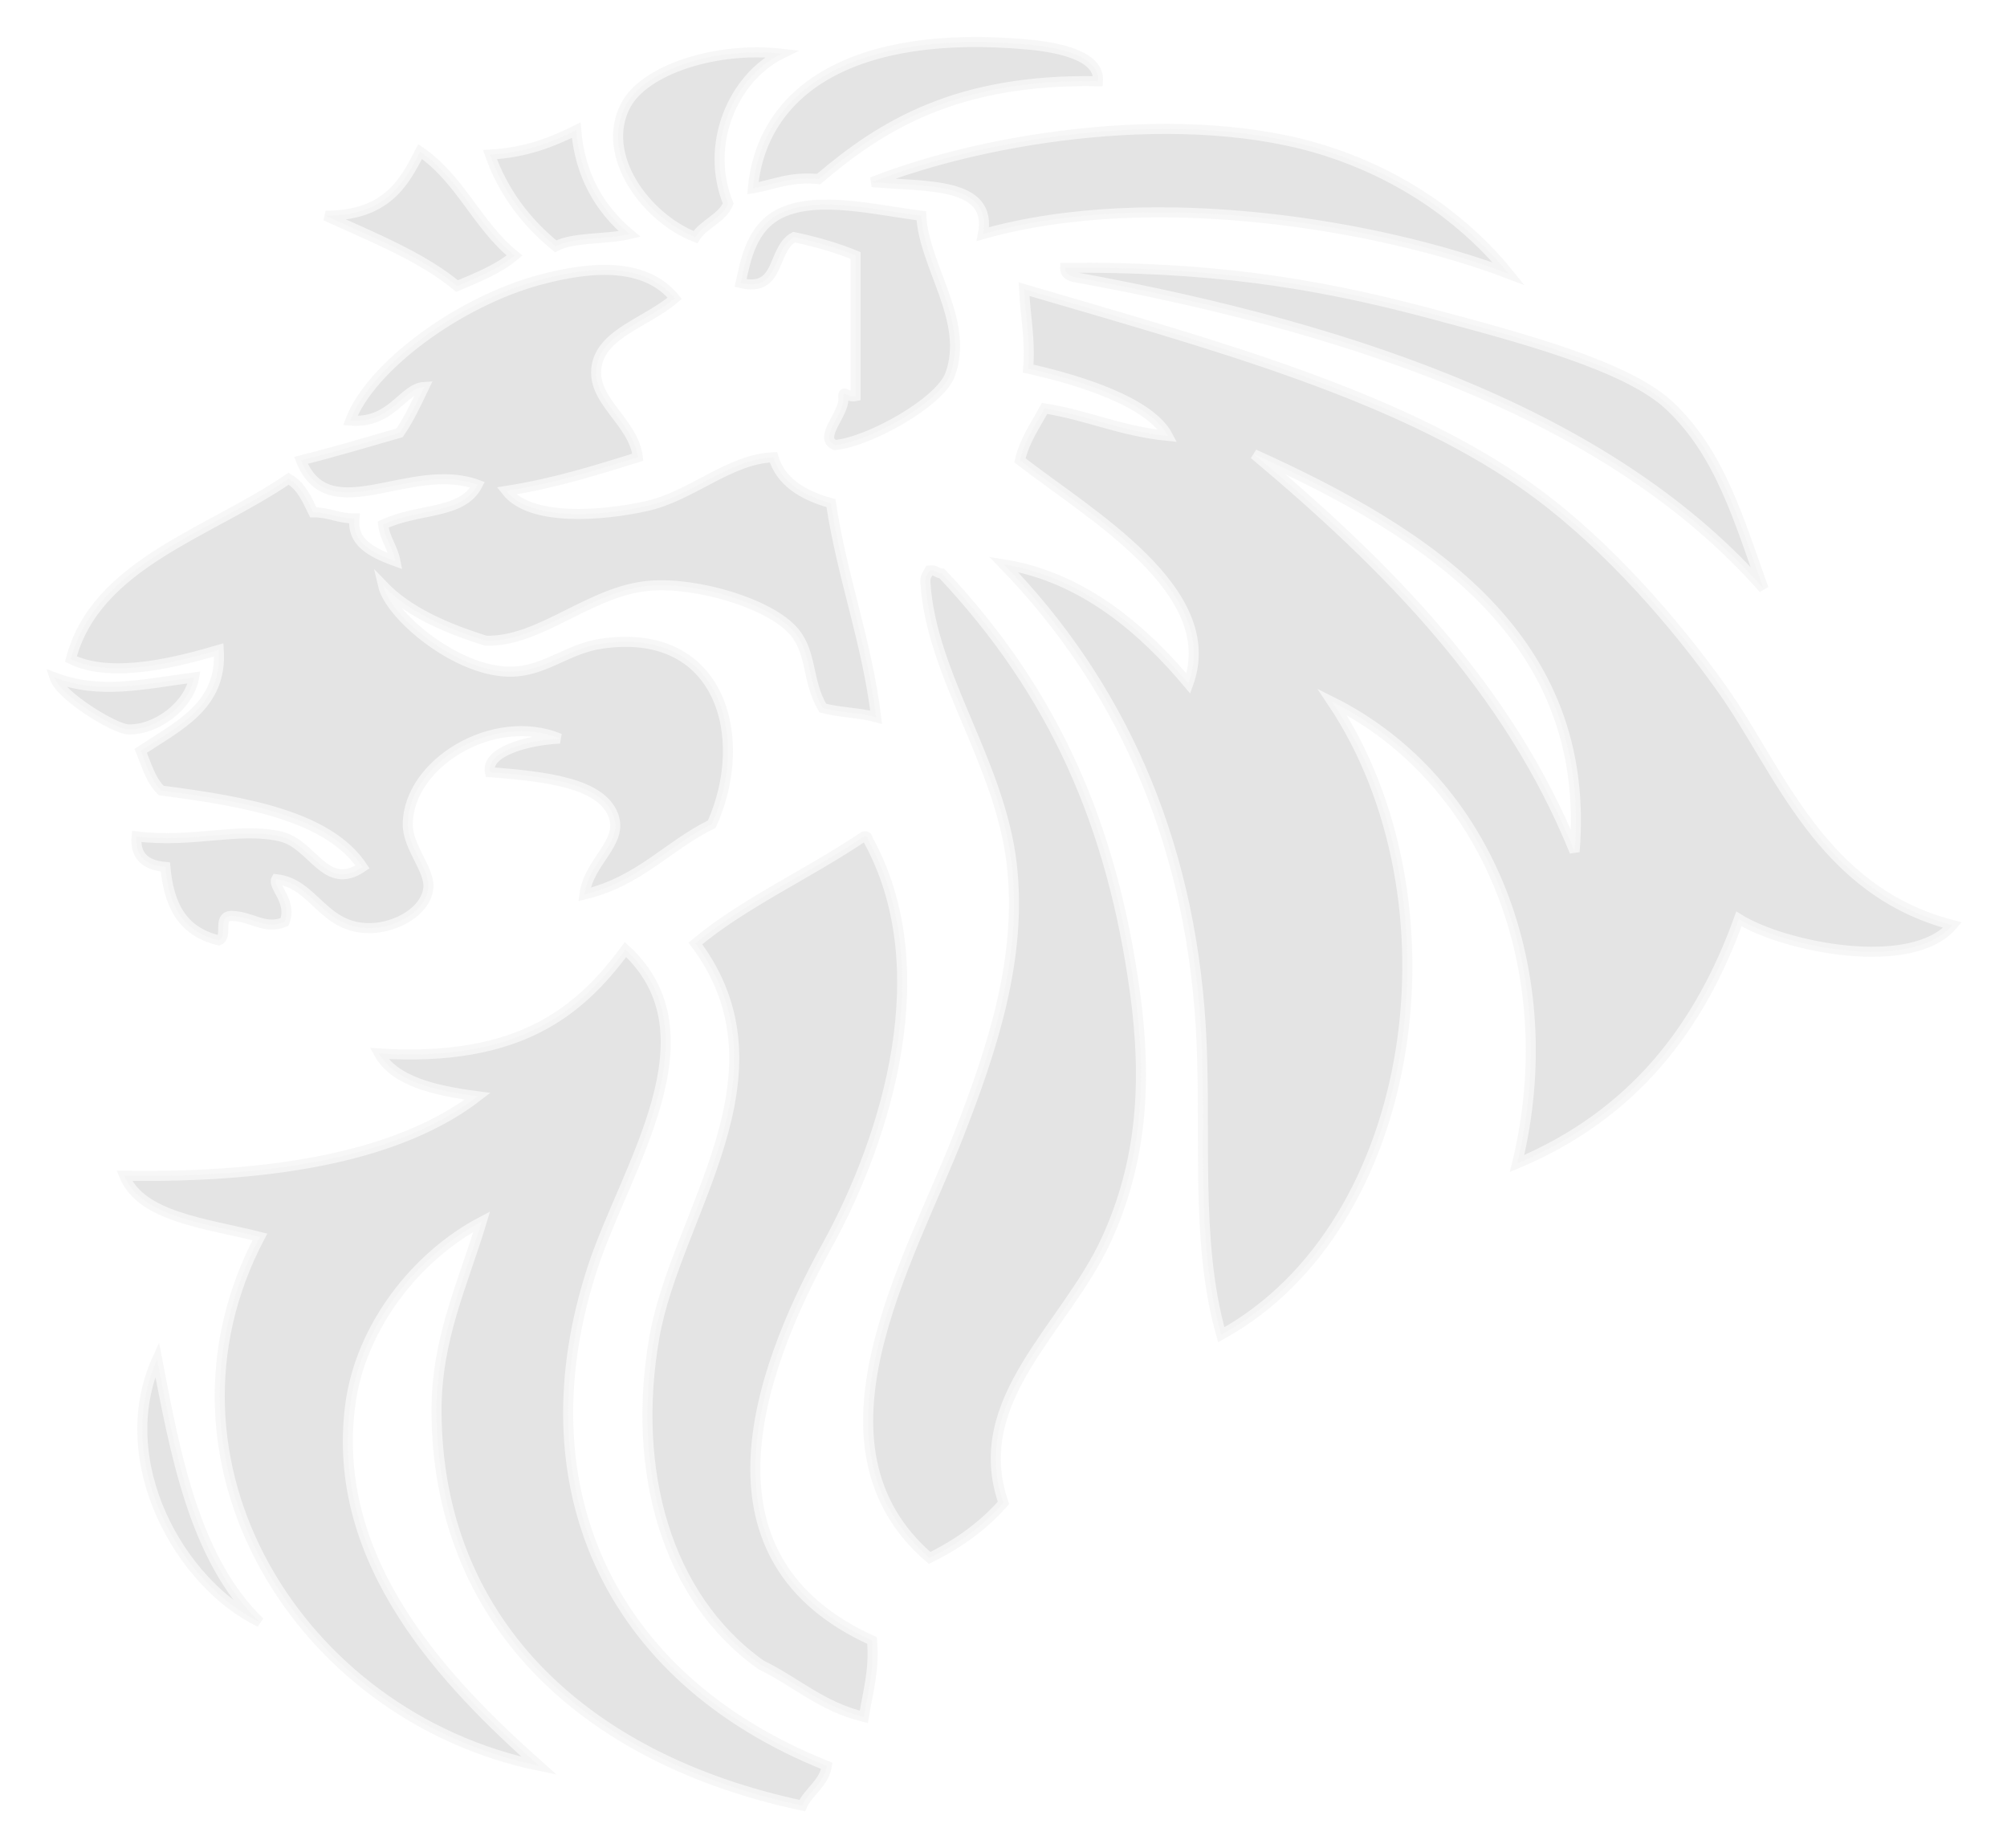 <?xml version="1.0" encoding="utf-8"?>
<!-- Generator: Adobe Illustrator 16.0.3, SVG Export Plug-In . SVG Version: 6.00 Build 0)  -->
<!DOCTYPE svg PUBLIC "-//W3C//DTD SVG 1.1//EN" "http://www.w3.org/Graphics/SVG/1.1/DTD/svg11.dtd">
<svg version="1.1" id="Layer_1" xmlns="http://www.w3.org/2000/svg" xmlns:xlink="http://www.w3.org/1999/xlink" x="0px" y="0px"
	 width="1597.561px" height="1470.731px" viewBox="0 0 1597.561 1470.731" enable-background="new 0 0 1597.561 1470.731"
	 xml:space="preserve">
<g opacity="0.1">
	<path fill-rule="evenodd" clip-rule="evenodd" stroke="#B0AFB0" stroke-width="8" d="M873.999,64.661
		c-111.812-2.085-171.57,34.568-222.385,77.879c-23.589-2.142-35.32,4.545-52.328,7.299c7.258-78.48,80.393-127.051,219.117-114.385
		C843.234,37.722,875.486,44.413,873.999,64.661z"/>
	<path fill-rule="evenodd" clip-rule="evenodd" stroke="#B0AFB0" stroke-width="8" d="M622.181,42.757
		c-38.939,19.201-61.561,72.684-42.513,119.253c-4.809,11.835-19.622,16.225-26.164,26.77
		c-39.399-15.429-76.178-64.903-55.599-104.648C512.985,55.013,570.769,36.922,622.181,42.757z"/>
	<path fill-rule="evenodd" clip-rule="evenodd" stroke="#B0AFB0" stroke-width="8" d="M458.662,103.6
		c2.998,35.897,18.495,62.493,42.516,82.748c-18.138,4.35-44.982,2.22-58.865,9.733c-23.911-19.524-41.88-43.47-52.328-73.012
		C419.347,121.395,439.626,112.958,458.662,103.6z"/>
	<path fill-rule="evenodd" clip-rule="evenodd" stroke="#B0AFB0" stroke-width="8" d="M1201.038,217.984
		c-101.25-38.606-283.968-69.732-418.608-31.637c8.227-41.816-45.38-37.621-88.301-41.374
		c92.302-36.496,251.403-60.756,363.012-24.337C1122.551,141.979,1170.167,179.803,1201.038,217.984z"/>
	<path fill-rule="evenodd" clip-rule="evenodd" stroke="#B0AFB0" stroke-width="8" d="M334.388,120.637
		c32.395,22.135,45.373,58.713,75.217,82.747c-12.159,10.418-29.086,17.292-45.783,24.335
		c-28.327-23.537-67.555-38.964-104.653-55.976C306.938,171.599,321.27,146.568,334.388,120.637z"/>
	<path fill-rule="evenodd" clip-rule="evenodd" stroke="#B0AFB0" stroke-width="8" d="M733.375,171.743
		c1.879,40.164,38.726,83.594,22.893,126.555c-8.012,21.732-63.924,53.283-91.573,55.976c-13.774-5.49,7.225-24.783,6.542-36.506
		c-0.592-9.332,2.677-0.884,9.812-2.435c0-37.317,0-74.634,0-111.949c-14.755-6.058-31.192-10.861-49.055-14.604
		c-18.069,9.922-10.22,44.304-42.516,36.505c4.053-18.043,8.436-44.776,32.704-55.976
		C651.784,155.653,697.252,167.192,733.375,171.743z"/>
	<path fill-rule="evenodd" clip-rule="evenodd" stroke="#B0AFB0" stroke-width="8" d="M537.152,237.455
		c-22.017,18.86-57.525,27.646-62.139,53.541c-4.989,28.026,29.38,44.233,32.704,73.011c-33.14,10.223-65.921,20.711-104.651,26.772
		c19.139,24.5,75.756,19.938,111.193,12.167c36.283-7.955,66.22-37.67,101.381-38.939c5.787,19.218,22.771,30.107,45.784,36.506
		c8.927,59.067,28.655,110.099,35.976,170.36c-12.664-3.557-29.917-3.696-42.515-7.301c-12.854-21.96-8.3-43.788-22.892-60.843
		c-19.325-22.586-77.365-39.415-114.464-36.506c-47.785,3.747-87.348,45.013-130.815,43.807
		c-32.968-10.35-62.206-23.473-81.759-43.807c5.278,22.484,53,64.129,94.842,68.144c31.23,2.997,49.199-17.475,78.489-21.904
		c95.357-14.413,119.53,74.333,88.3,143.591c-35.505,17.385-56.959,45.227-101.382,55.977c3.441-26.703,31.482-41.145,22.892-63.278
		c-9.725-25.056-51.797-30.601-98.111-34.071c-3.404-15.942,28.602-25.45,55.596-26.772
		c-52.61-21.676-120.616,19.617-121.004,68.146c-0.147,18.553,18.085,36.561,16.354,51.107
		c-2.195,18.431-25.603,31.198-45.787,31.638c-38.18,0.835-44.785-35.626-75.218-38.939c-3.215,5.738,13.074,17.779,6.539,34.074
		c-16.276,6.54-25.678-4.655-42.513-4.869c-11.239,0.561-2.11,16.278-9.812,19.471c-30.564-7.273-39.938-30.313-42.515-58.409
		c-16.628-1.417-24.292-9.506-22.894-24.338c45.471,5.492,80.614-7.635,114.462,0c25.941,5.852,35.599,44.556,65.408,24.338
		c-26.723-40.145-91.48-51.987-160.249-60.845c-8.499-8.275-11.728-20.478-16.352-31.637c29.96-19.891,65.166-35.875,62.139-80.313
		c-29.854,8.673-84.277,23.8-117.734,7.302c20.002-75.975,109.723-100.065,173.329-143.59c10.344,6.094,14.711,16.634,19.624,26.772
		c13.072,0.004,19.627,4.86,32.702,4.867c-1.916,18.419,12.314,26.672,32.706,34.071c-2.023-10.662-8.487-18.021-9.813-29.205
		c28.484-13.411,62.925-7.768,75.217-31.639c-53.522-19.789-118.393,36.323-140.624-19.469
		c26.904-6.751,52.553-14.433,78.489-21.903c7.792-11.236,13.565-23.978,19.622-36.507c-17.206,1.023-25.731,29.501-58.869,26.773
		c16.134-42.924,86.207-94.566,150.44-111.952C474.024,210.729,514.654,209.922,537.152,237.455z"/>
	<path fill-rule="evenodd" clip-rule="evenodd" stroke="#B0AFB0" stroke-width="8" d="M847.837,213.117
		c110.861-0.804,193.957,10.491,291.062,36.505c71.107,19.052,155.736,41.315,189.684,73.012
		c40.439,37.761,55.279,90.439,75.219,146.023c-116.377-132.433-312.76-205.319-549.423-248.238
		C850.353,219.356,847.662,217.305,847.837,213.117z"/>
	<path fill-rule="evenodd" clip-rule="evenodd" stroke="#B0AFB0" stroke-width="8" d="M815.132,230.153
		c149.092,43.902,304.031,85.093,408.798,163.06c56.939,42.369,109.6,102.817,147.17,155.757
		c45.479,64.092,78.041,160.259,183.137,187.397c-32.42,38.379-134.58,17.291-170.057-4.868
		c-30.975,85.656-83.25,155.461-176.602,194.697c36.988-152.004-22.041-304.938-147.166-367.492
		c104.604,155.992,70.082,416.551-88.302,503.779c-21.438-75.654-11.247-162.131-16.352-245.806
		c-9.248-151.546-65.99-273.788-156.977-367.489c64.623,10.32,112.834,53.938,147.164,94.915
		c26.723-74.239-79.049-134.767-134.082-177.662c3.694-15.907,12.365-28.113,19.62-41.374c34.908,5.662,60.601,18.182,98.108,21.904
		c-13.472-25.677-65.786-43.516-111.188-53.542C820.271,270.136,816.155,251.296,815.132,230.153z M1253.364,677.958
		c14.008-169.46-115.314-253.265-255.091-316.385C1104.866,450.99,1200.936,548.234,1253.364,677.958z"/>
	<path fill-rule="evenodd" clip-rule="evenodd" stroke="#B0AFB0" stroke-width="8" d="M739.913,454.054
		c5.285-0.684,5.631,2.301,9.813,2.434c89.791,95.394,135.413,200.501,153.707,333.421c9.835,71.458,5.528,135.241-22.894,197.128
		c-32.254,70.254-110.208,127.154-81.757,209.301c-15.542,17.643-35.165,32.246-58.869,43.809
		c-103.669-89.492-16.133-235.971,22.893-335.852c26.885-68.805,51.199-141.901,42.518-216.603
		c-9.413-80.967-64.154-150.084-68.682-223.901C736.33,458.667,738.076,457.373,739.913,454.054z"/>
	<path fill-rule="evenodd" clip-rule="evenodd" stroke="#B0AFB0" stroke-width="8" d="M43.325,539.235
		c35.991,13.648,69.787,5.558,111.192,0c-3.817,22.296-29.97,42.026-52.325,41.374C90.936,580.278,47.958,553.788,43.325,539.235z"
		/>
	<path fill-rule="evenodd" clip-rule="evenodd" stroke="#B0AFB0" stroke-width="8" d="M694.128,1305.856
		c2.103,23.469-3.391,41.281-6.541,60.842c-34.354-8.504-53.983-27.971-81.759-41.373
		c-76.111-54.141-103.205-155.602-85.029-260.406c17.19-99.127,111.385-208.822,32.704-313.95
		c39.065-32.584,90.761-55.766,134.084-85.181c2.783-0.448,3.086,0.951,3.271,2.434c55.859,100.859,16.367,234.621-32.704,323.686
		C599.829,1097.772,552.904,1241.821,694.128,1305.856z"/>
	<path fill-rule="evenodd" clip-rule="evenodd" stroke="#B0AFB0" stroke-width="8" d="M125.083,1081.954
		c13.994,72.105,28.918,158.631,81.76,209.297C143.751,1261.099,88.231,1163.47,125.083,1081.954z"/>
	<path fill-rule="evenodd" clip-rule="evenodd" stroke="#B0AFB0" stroke-width="8" d="M206.843,984.606
		c-43.156-10.881-94.399-15.744-107.924-48.674c124.496,1.787,221.266-17.061,281.252-63.279
		c-35.262-4.584-66.381-12.252-78.487-34.07c111.907,7.023,159.821-33.581,196.221-82.745
		c74.05,68.147,0.034,173.231-26.161,253.103c-55.813,170.166,8.852,325.779,186.411,396.697
		c-2.092,13.859-14.325,20.166-19.623,31.641c-177.255-37.76-290.583-149.609-291.062-313.951
		c-0.169-57.383,20.739-100.438,35.974-150.891c-51.878,27.199-96.526,83.531-104.654,146.021
		c-16.415,126.24,77.407,222.121,150.44,287.18C236.938,1366.163,113.181,1162.378,206.843,984.606z"/>
</g>
<g opacity="0.1">
	<path fill-rule="evenodd" clip-rule="evenodd" fill="#DBDBDB" d="M874,64.661C762.188,62.576,702.43,99.229,651.615,142.54
		c-23.589-2.142-35.319,4.545-52.327,7.299c7.258-78.48,80.393-127.051,219.117-114.385C843.235,37.722,875.487,44.413,874,64.661z"
		/>
	<path fill-rule="evenodd" clip-rule="evenodd" fill="#DBDBDB" d="M622.181,42.757c-38.938,19.201-61.562,72.684-42.513,119.253
		c-4.809,11.835-19.623,16.225-26.164,26.77c-39.4-15.429-76.178-64.903-55.6-104.648C512.985,55.013,570.77,36.922,622.181,42.757z
		"/>
	<path fill-rule="evenodd" clip-rule="evenodd" fill="#DBDBDB" d="M458.663,103.6c2.998,35.897,18.494,62.493,42.516,82.748
		c-18.139,4.35-44.982,2.22-58.865,9.733c-23.912-19.524-41.881-43.47-52.328-73.012C419.347,121.395,439.627,112.958,458.663,103.6
		z"/>
	<path fill-rule="evenodd" clip-rule="evenodd" fill="#DBDBDB" d="M1201.038,217.984c-101.25-38.606-283.967-69.732-418.607-31.637
		c8.227-41.816-45.381-37.621-88.301-41.374c92.301-36.496,251.402-60.756,363.012-24.337
		C1122.551,141.979,1170.167,179.803,1201.038,217.984z"/>
	<path fill-rule="evenodd" clip-rule="evenodd" fill="#DBDBDB" d="M334.389,120.637c32.395,22.135,45.373,58.713,75.217,82.747
		c-12.159,10.418-29.086,17.292-45.783,24.335c-28.328-23.537-67.555-38.964-104.654-55.976
		C306.938,171.599,321.27,146.568,334.389,120.637z"/>
	<path fill-rule="evenodd" clip-rule="evenodd" fill="#DBDBDB" d="M733.375,171.743c1.879,40.164,38.725,83.594,22.893,126.555
		c-8.012,21.732-63.924,53.283-91.574,55.976c-13.773-5.49,7.225-24.783,6.543-36.506c-0.592-9.332,2.677-0.884,9.812-2.435
		c0-37.317,0-74.634,0-111.949c-14.755-6.058-31.192-10.861-49.056-14.604c-18.068,9.922-10.219,44.304-42.516,36.505
		c4.054-18.043,8.436-44.776,32.704-55.976C651.784,155.653,697.252,167.192,733.375,171.743z"/>
	<path fill-rule="evenodd" clip-rule="evenodd" fill="#DBDBDB" d="M537.153,237.455c-22.018,18.86-57.525,27.646-62.139,53.541
		c-4.99,28.026,29.379,44.233,32.703,73.011c-33.139,10.223-65.92,20.711-104.65,26.772c19.139,24.5,75.756,19.938,111.193,12.167
		c36.283-7.955,66.22-37.67,101.381-38.939c5.787,19.218,22.771,30.107,45.783,36.506c8.928,59.067,28.654,110.099,35.976,170.36
		c-12.663-3.557-29.917-3.696-42.515-7.301c-12.854-21.96-8.301-43.788-22.893-60.843c-19.324-22.586-77.365-39.415-114.463-36.506
		c-47.785,3.747-87.348,45.013-130.816,43.807c-32.967-10.35-62.205-23.473-81.758-43.807c5.277,22.484,53,64.129,94.842,68.144
		c31.23,2.997,49.199-17.475,78.488-21.904c95.357-14.413,119.53,74.333,88.301,143.591
		c-35.506,17.385-56.959,45.227-101.383,55.977c3.441-26.703,31.482-41.145,22.893-63.278
		c-9.725-25.056-51.797-30.601-98.111-34.071c-3.404-15.942,28.602-25.45,55.596-26.772
		c-52.611-21.676-120.617,19.617-121.004,68.146c-0.148,18.553,18.084,36.561,16.354,51.107
		c-2.195,18.431-25.602,31.198-45.787,31.638c-38.18,0.835-44.785-35.626-75.217-38.939c-3.215,5.738,13.074,17.779,6.539,34.074
		c-16.277,6.54-25.678-4.655-42.514-4.869c-11.238,0.561-2.109,16.278-9.811,19.471c-30.564-7.273-39.938-30.313-42.516-58.409
		c-16.627-1.417-24.291-9.506-22.893-24.338c45.471,5.492,80.613-7.635,114.461,0c25.941,5.852,35.6,44.556,65.408,24.338
		c-26.723-40.145-91.48-51.987-160.248-60.845c-8.5-8.275-11.729-20.478-16.352-31.637c29.959-19.891,65.166-35.875,62.139-80.313
		c-29.855,8.673-84.277,23.8-117.734,7.302c20.002-75.975,109.723-100.065,173.328-143.59c10.344,6.094,14.712,16.634,19.625,26.772
		c13.072,0.004,19.627,4.86,32.701,4.867c-1.916,18.419,12.314,26.672,32.707,34.071c-2.023-10.662-8.488-18.021-9.813-29.205
		c28.484-13.411,62.925-7.768,75.217-31.639c-53.523-19.789-118.393,36.323-140.625-19.469c26.904-6.751,52.553-14.433,78.49-21.903
		c7.791-11.236,13.564-23.978,19.621-36.507c-17.205,1.023-25.73,29.501-58.869,26.773c16.135-42.924,86.207-94.566,150.44-111.952
		C474.024,210.729,514.655,209.922,537.153,237.455z"/>
	<path fill-rule="evenodd" clip-rule="evenodd" fill="#DBDBDB" d="M847.838,213.117c110.86-0.804,193.957,10.491,291.061,36.505
		c71.107,19.052,155.736,41.315,189.684,73.012c40.439,37.761,55.279,90.439,75.219,146.023
		c-116.377-132.433-312.76-205.319-549.422-248.238C850.354,219.356,847.663,217.305,847.838,213.117z"/>
	<path fill-rule="evenodd" clip-rule="evenodd" fill="#DBDBDB" d="M815.132,230.153c149.093,43.902,304.03,85.093,408.798,163.06
		c56.939,42.369,109.6,102.817,147.17,155.757c45.479,64.092,78.041,160.259,183.137,187.397
		c-32.42,38.379-134.58,17.291-170.057-4.868c-30.975,85.656-83.25,155.461-176.602,194.697
		c36.988-152.004-22.041-304.938-147.166-367.492c104.604,155.992,70.082,416.551-88.301,503.779
		c-21.438-75.654-11.247-162.131-16.352-245.806c-9.248-151.546-65.99-273.788-156.978-367.489
		c64.622,10.32,112.834,53.938,147.164,94.915c26.724-74.239-79.049-134.767-134.082-177.662
		c3.694-15.907,12.365-28.113,19.62-41.374c34.908,5.662,60.6,18.182,98.107,21.904c-13.471-25.677-65.785-43.516-111.188-53.542
		C820.272,270.136,816.155,251.296,815.132,230.153z M1253.364,677.958c14.008-169.46-115.314-253.265-255.09-316.385
		C1104.866,450.99,1200.936,548.234,1253.364,677.958z"/>
	<path fill-rule="evenodd" clip-rule="evenodd" fill="#DBDBDB" d="M739.914,454.054c5.284-0.684,5.632,2.301,9.813,2.434
		c89.791,95.394,135.412,200.501,153.706,333.421c9.835,71.458,5.528,135.241-22.894,197.128
		c-32.254,70.254-110.208,127.154-81.757,209.301c-15.542,17.643-35.165,32.246-58.869,43.809
		c-103.669-89.492-16.133-235.971,22.894-335.852c26.885-68.805,51.199-141.901,42.518-216.603
		c-9.414-80.967-64.154-150.084-68.682-223.901C736.331,458.667,738.077,457.373,739.914,454.054z"/>
	<path fill-rule="evenodd" clip-rule="evenodd" fill="#DBDBDB" d="M43.325,539.235c35.992,13.648,69.787,5.558,111.193,0
		c-3.818,22.296-29.971,42.026-52.326,41.374C90.936,580.278,47.958,553.788,43.325,539.235z"/>
	<path fill-rule="evenodd" clip-rule="evenodd" fill="#DBDBDB" d="M694.129,1305.856c2.103,23.469-3.391,41.281-6.541,60.842
		c-34.354-8.504-53.982-27.971-81.76-41.373c-76.111-54.141-103.205-155.602-85.029-260.406
		c17.191-99.127,111.385-208.822,32.705-313.95c39.064-32.584,90.761-55.766,134.084-85.181c2.783-0.448,3.086,0.951,3.271,2.434
		c55.859,100.859,16.367,234.621-32.705,323.686C599.829,1097.772,552.905,1241.821,694.129,1305.856z"/>
	<path fill-rule="evenodd" clip-rule="evenodd" fill="#DBDBDB" d="M125.084,1081.954c13.994,72.105,28.918,158.631,81.76,209.297
		C143.752,1261.099,88.231,1163.47,125.084,1081.954z"/>
	<path fill-rule="evenodd" clip-rule="evenodd" fill="#DBDBDB" d="M206.844,984.606c-43.156-10.881-94.4-15.744-107.924-48.674
		c124.496,1.787,221.266-17.061,281.252-63.279c-35.262-4.584-66.381-12.252-78.488-34.07
		c111.908,7.023,159.822-33.581,196.221-82.745c74.051,68.147,0.035,173.231-26.16,253.103
		c-55.813,170.166,8.852,325.779,186.41,396.697c-2.092,13.859-14.324,20.166-19.622,31.641
		c-177.255-37.76-290.583-149.609-291.062-313.951c-0.17-57.383,20.738-100.438,35.973-150.891
		c-51.877,27.199-96.525,83.531-104.654,146.021c-16.414,126.24,77.407,222.121,150.44,287.18
		C236.938,1366.163,113.182,1162.378,206.844,984.606z"/>
</g>
</svg>
